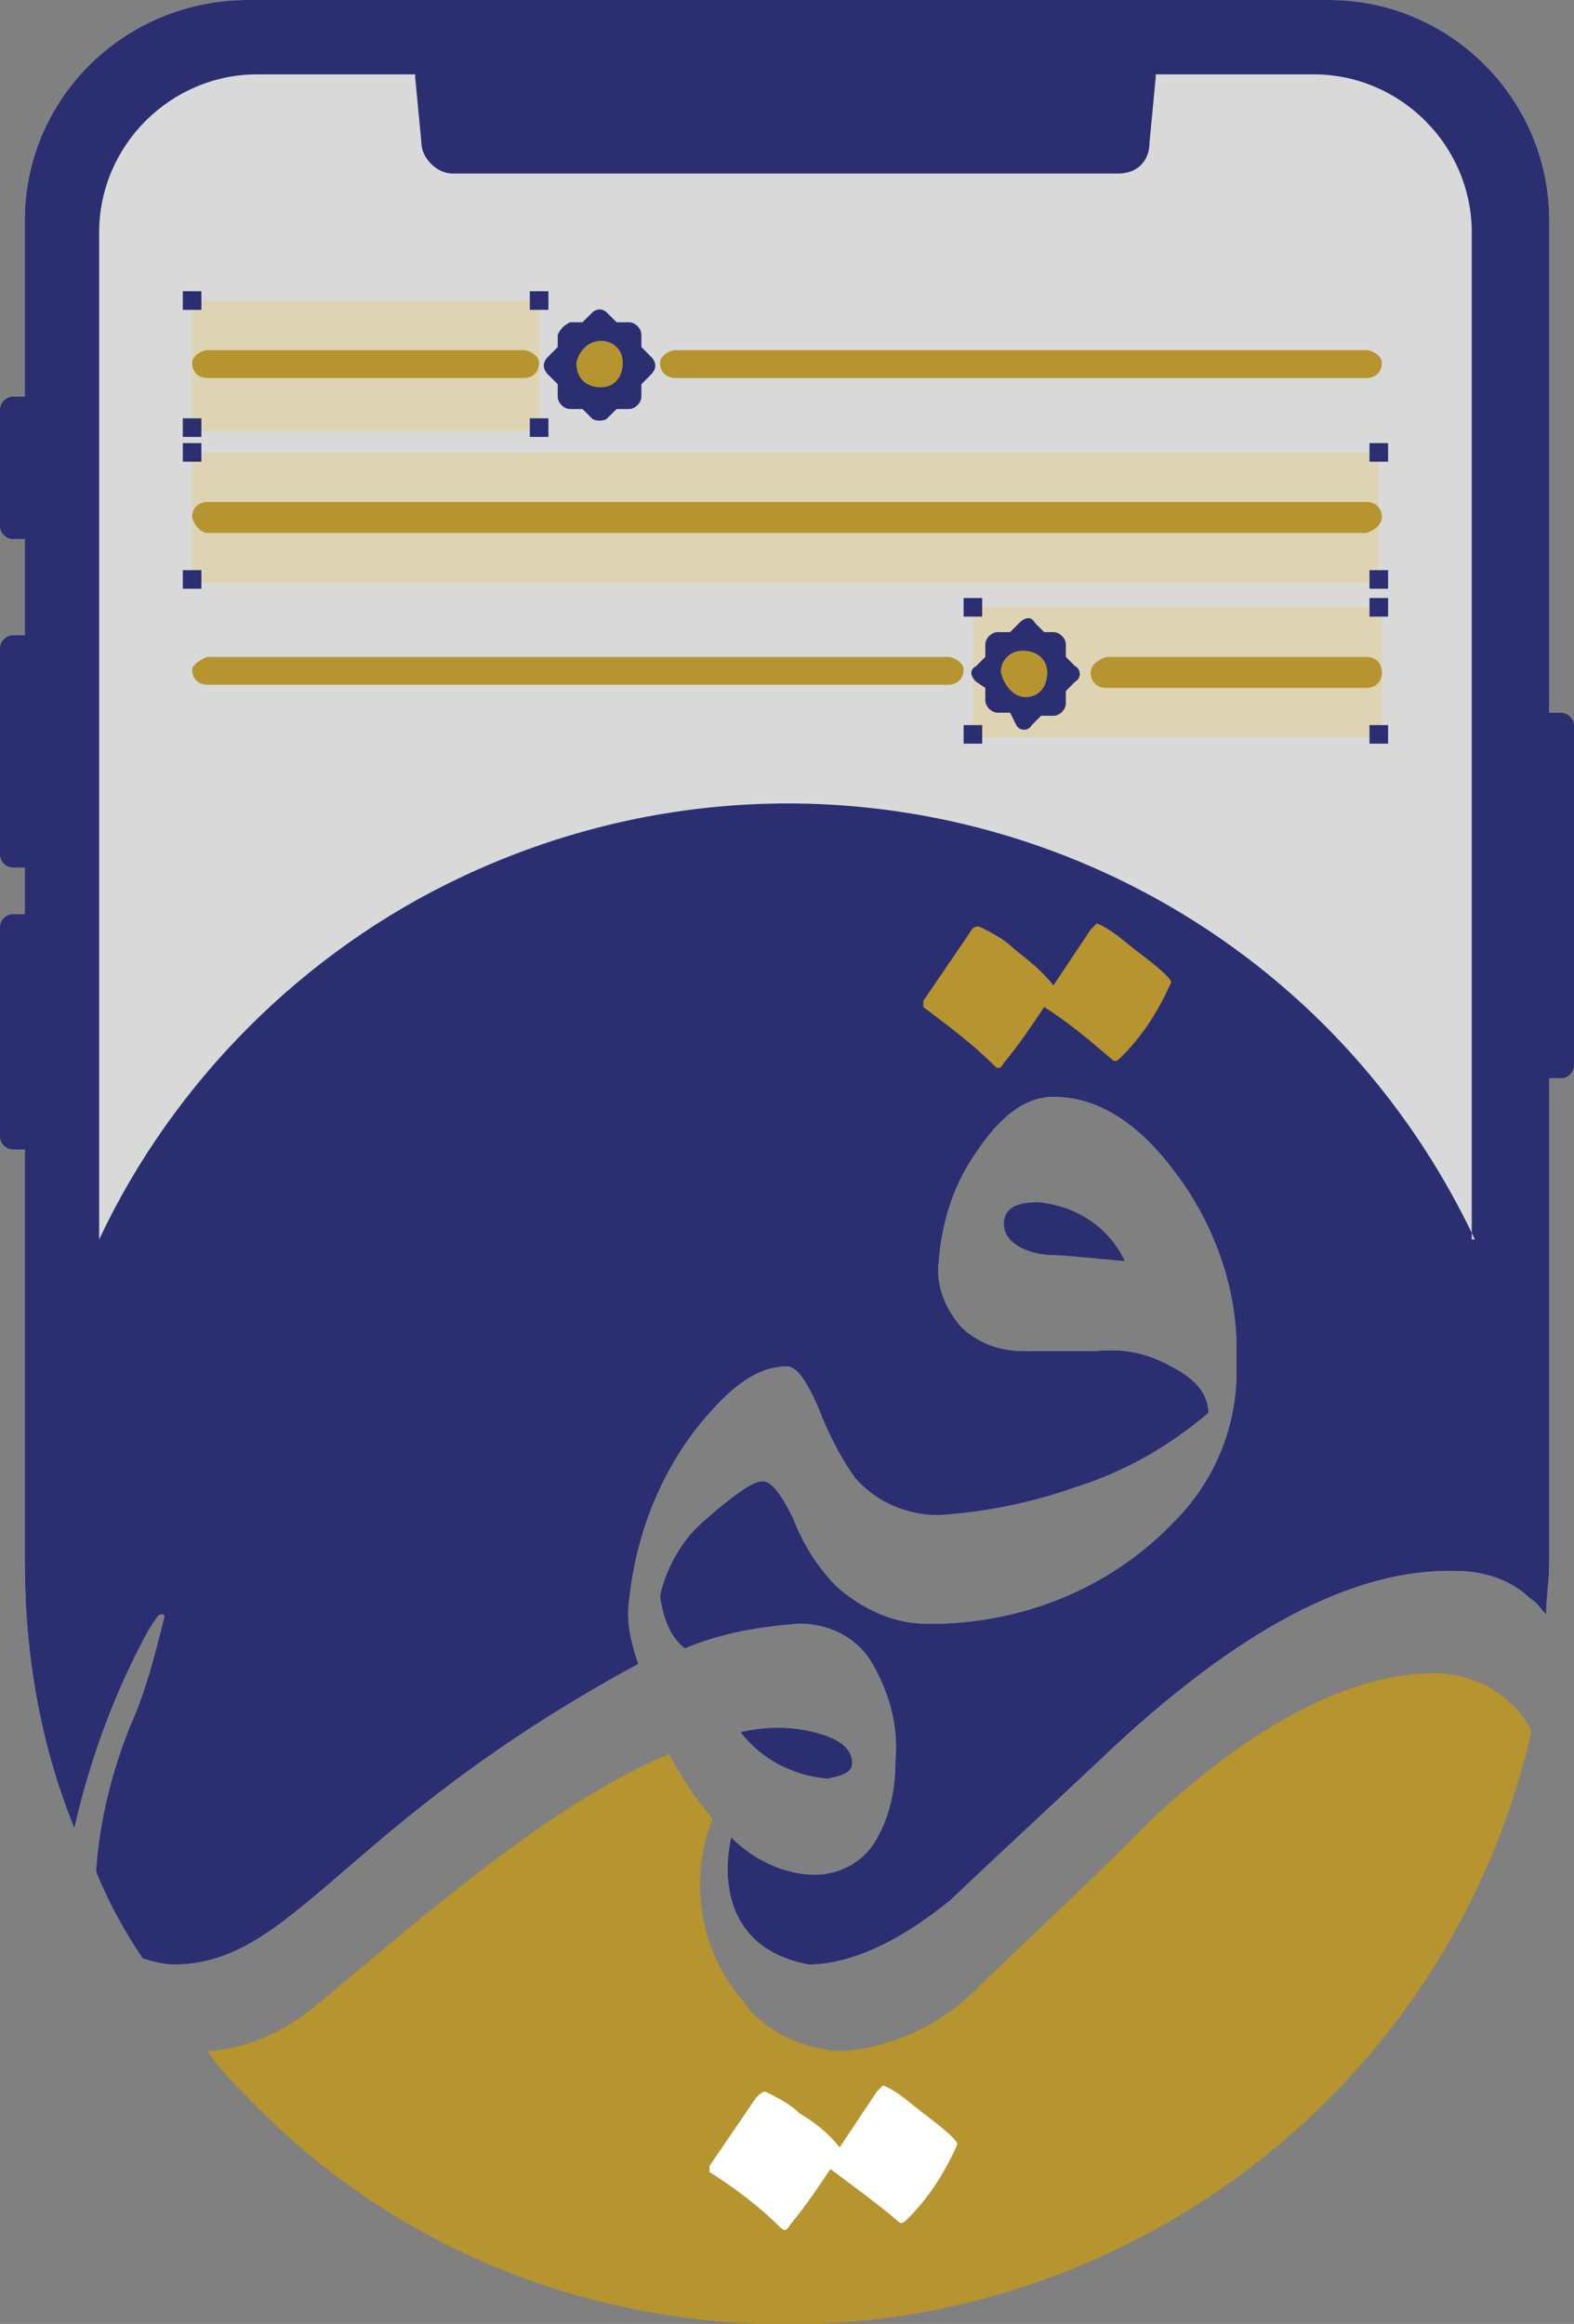 <?xml version="1.0" encoding="utf-8"?>
<!-- Generator: Adobe Illustrator 24.0.1, SVG Export Plug-In . SVG Version: 6.00 Build 0)  -->
<svg version="1.1" id="Layer_1" xmlns="http://www.w3.org/2000/svg" xmlns:xlink="http://www.w3.org/1999/xlink" x="0px" y="0px"
	 viewBox="0 0 50.8 75" style="enable-background:new 0 0 50.8 75;" xml:space="preserve">
<rect x="0" y="0" width="50.8" height="75" fill="#808080" stroke="none"/>
<style type="text/css">
	.st0{opacity:0.7;fill-rule:evenodd;clip-rule:evenodd;fill:#FFFFFF;}
	.st1{fill-rule:evenodd;clip-rule:evenodd;fill:#2B2F72;}
	.st2{fill-rule:evenodd;clip-rule:evenodd;fill:#B6942F;}
	.st3{fill:#B6942F;}
	.st4{fill:#FFFFFF;}
	.st5{fill:#DED4B3;}
	.st6{fill:#2B2F72;}
</style>
<title>logo</title>
<path class="st0" d="M50.4,23H50V7.1C50,3.2,46.8,0,42.9,0H8C4,0,0.8,3.2,0.8,7.1v5.7H0.4C0.2,12.8,0,13,0,13.2c0,0,0,0,0,0V17
	c0,0.2,0.2,0.4,0.4,0.4c0,0,0,0,0,0h0.4v3.1H0.4c-0.2,0-0.4,0.2-0.4,0.4v6.7C0,27.8,0.2,28,0.4,28c0,0,0,0,0,0h0.4v1.5H0.4
	c-0.2,0-0.4,0.2-0.4,0.4c0,0,0,0,0,0.1v6.7c0,0.2,0.2,0.4,0.4,0.4h0.4v13.3c0,3,0.5,5.9,1.6,8.6c0.5-2.2,1.3-4.4,2.4-6.4
	c0.2-0.3,0.3-0.5,0.4-0.5s0.1,0,0.1,0.1c-0.3,1.2-0.6,2.4-1.1,3.5c-0.6,1.5-1,3.1-1.1,4.7l0,0c0.4,1,0.9,1.9,1.5,2.8
	c0.3,0.1,0.7,0.2,1,0.2c3.9,0,5.4-4.5,15-9.7c-0.2-0.6-0.4-1.3-0.3-2c0.2-2,0.9-3.9,2.1-5.5c1.1-1.4,2-2.1,3-2.1
	c0.3,0,0.6,0.4,1,1.3c0.3,0.8,0.7,1.6,1.2,2.3c0.7,0.8,1.7,1.2,2.7,1.2c1.5-0.1,3-0.4,4.4-0.9c1.6-0.5,3-1.3,4.3-2.4
	c0-0.6-0.4-1.1-1.2-1.5c-0.7-0.4-1.5-0.6-2.4-0.5H33c-0.8,0-1.5-0.3-2-0.8c-0.5-0.6-0.8-1.3-0.7-2.1c0.1-1.3,0.5-2.5,1.2-3.5
	c0.8-1.2,1.6-1.8,2.5-1.8c1.4,0,2.7,0.8,3.9,2.4c1.3,1.7,2.1,3.9,2,6.1c0.1,1.9-0.6,3.8-2,5.2c-2,2.1-4.7,3.2-7.5,3.3l0,0h-0.2h-0.3
	l0,0c-1.1,0-2.1-0.5-2.9-1.2c-0.6-0.6-1.1-1.4-1.4-2.2c-0.4-0.8-0.7-1.2-1-1.2s-1,0.5-1.9,1.3c-0.7,0.6-1.2,1.5-1.4,2.4
	c0.1,0.7,0.3,1.3,0.8,1.7l0,0l0,0c1.2-0.5,2.4-0.7,3.7-0.8c0.9,0,1.8,0.4,2.3,1.2c0.6,1,0.9,2.1,0.8,3.2c0,1-0.2,1.9-0.7,2.7
	c-0.4,0.6-1.1,1-1.9,1c-1,0-2-0.5-2.7-1.2c-0.3,1.3-0.2,3.6,2.5,4.1c1.3,0,2.9-0.7,4.6-2.1c0.2-0.2,1.8-1.7,4.8-4.5
	c4.4-4.2,8.2-6.2,11.5-6.1c0.9,0,1.8,0.3,2.4,0.9c0.2,0.1,0.3,0.3,0.5,0.5c0-0.5,0.1-1.1,0.1-1.6V34.8h0.4c0.2,0,0.4-0.2,0.4-0.4
	c0,0,0,0,0,0V23.4C50.8,23.2,50.6,23,50.4,23z"/>
<path class="st1" d="M50.4,23H50V7.1C50,3.2,46.8,0,42.9,0H8C4,0,0.8,3.2,0.8,7.1v5.7H0.4C0.2,12.8,0,13,0,13.2c0,0,0,0,0,0V17
	c0,0.2,0.2,0.4,0.4,0.4c0,0,0,0,0,0h0.4v3.1H0.4c-0.2,0-0.4,0.2-0.4,0.4v6.7C0,27.8,0.2,28,0.4,28c0,0,0,0,0,0h0.4v1.5H0.4
	c-0.2,0-0.4,0.2-0.4,0.4c0,0,0,0,0,0.1v6.7c0,0.2,0.2,0.4,0.4,0.4h0.4v13.3c0,3,0.5,5.9,1.6,8.6c0.5-2.2,1.3-4.4,2.4-6.4
	c0.2-0.3,0.3-0.5,0.4-0.5s0.1,0,0.1,0.1c-0.3,1.2-0.6,2.4-1.1,3.5c-0.6,1.5-1,3.1-1.1,4.7l0,0c0.4,1,0.9,1.9,1.5,2.8
	c0.3,0.1,0.7,0.2,1,0.2c3.9,0,5.4-4.5,15-9.7c-0.2-0.6-0.4-1.3-0.3-2c0.2-2,0.9-3.9,2.1-5.5c1.1-1.4,2-2.1,3-2.1
	c0.3,0,0.6,0.4,1,1.3c0.3,0.8,0.7,1.6,1.2,2.3c0.7,0.8,1.7,1.2,2.7,1.2c1.5-0.1,3-0.4,4.4-0.9c1.6-0.5,3-1.3,4.3-2.4
	c0-0.6-0.4-1.1-1.2-1.5c-0.7-0.4-1.5-0.6-2.4-0.5H33c-0.8,0-1.5-0.3-2-0.8c-0.5-0.6-0.8-1.3-0.7-2.1c0.1-1.3,0.5-2.5,1.2-3.5
	c0.8-1.2,1.6-1.8,2.5-1.8c1.4,0,2.7,0.8,3.9,2.4c1.3,1.7,2.1,3.9,2,6.1c0.1,1.9-0.6,3.8-2,5.2c-2,2.1-4.7,3.2-7.5,3.3l0,0h-0.2h-0.3
	l0,0c-1.1,0-2.1-0.5-2.9-1.2c-0.6-0.6-1.1-1.4-1.4-2.2c-0.4-0.8-0.7-1.2-1-1.2s-1,0.5-1.9,1.3c-0.7,0.6-1.2,1.5-1.4,2.4
	c0.1,0.7,0.3,1.3,0.8,1.7l0,0l0,0c1.2-0.5,2.4-0.7,3.7-0.8c0.9,0,1.8,0.4,2.3,1.2c0.6,1,0.9,2.1,0.8,3.2c0,1-0.2,1.9-0.7,2.7
	c-0.4,0.6-1.1,1-1.9,1c-1,0-2-0.5-2.7-1.2c-0.3,1.3-0.2,3.6,2.5,4.1c1.3,0,2.9-0.7,4.6-2.1c0.2-0.2,1.8-1.7,4.8-4.5
	c4.4-4.2,8.2-6.2,11.5-6.1c0.9,0,1.8,0.3,2.4,0.9c0.2,0.1,0.3,0.3,0.5,0.5c0-0.5,0.1-1.1,0.1-1.6V34.8h0.4c0.2,0,0.4-0.2,0.4-0.4
	c0,0,0,0,0,0V23.4C50.8,23.2,50.6,23,50.4,23z M47.6,40c-5.8-12.3-20.4-17.5-32.7-11.7C9.8,30.7,5.6,34.9,3.2,40V7.5
	c0-2.8,2.3-5.1,5.1-5.1h5.1v0.1l0.2,2.1c0,0.5,0.5,1,1,1h21.5c0.6,0,1-0.4,1-1l0.2-2.1V2.4h5.1c2.8,0,5.1,2.3,5.1,5.1V40z"/>
<path class="st1" d="M27.5,56.9c0-0.4-0.3-0.7-0.9-0.9c-0.9-0.3-1.8-0.3-2.7-0.1c0.7,0.9,1.7,1.4,2.8,1.5
	C27.2,57.3,27.5,57.2,27.5,56.9z"/>
<path class="st1" d="M32.4,39.5c0,0.5,0.5,0.9,1.4,1c0.5,0,1.4,0.1,2.5,0.2c-0.5-1.1-1.6-1.8-2.8-1.9C32.8,38.8,32.4,39,32.4,39.5z"
	/>
<path class="st2" d="M49.4,56c-3.1,13.2-16.3,21.4-29.5,18.4c-4.5-1-8.6-3.3-11.8-6.6c-0.5-0.5-1-1-1.4-1.6c1.3-0.1,2.4-0.6,3.4-1.4
	c3.4-2.8,7.5-6.5,11.5-8.2c0.4,0.8,0.9,1.5,1.4,2.1c-0.8,2-0.4,4.3,1,5.9c0.7,1,1.9,1.5,3.1,1.6c1.7-0.1,3.4-0.9,4.6-2.2
	c1.9-1.8,3.8-3.6,5.7-5.5c3.4-3.1,6.4-4.5,8.9-4.5c1.3,0,2.5,0.7,3.1,1.8L49.4,56z"/>
<path class="st3" d="M34,31.8l1.2-1.8c0.1-0.1,0.2-0.2,0.2-0.2c0.5,0.2,0.9,0.6,1.3,0.9c0.8,0.6,1.1,0.9,1.1,1
	c-0.4,0.9-0.9,1.7-1.6,2.4c-0.1,0.1-0.2,0.2-0.3,0.1c-0.7-0.6-1.4-1.2-2.2-1.7c-0.4,0.6-0.8,1.2-1.3,1.8c-0.1,0.2-0.2,0.2-0.3,0.1
	c-0.7-0.7-1.5-1.3-2.3-1.9c0,0,0-0.1,0-0.2l1.5-2.2c0.1-0.2,0.2-0.2,0.3-0.2c0.4,0.2,0.8,0.4,1.1,0.7C33.2,31,33.6,31.3,34,31.8
	L34,31.8z"/>
<path class="st4" d="M27.1,69.3l1.2-1.8c0.1-0.1,0.2-0.2,0.2-0.2c0.5,0.2,0.9,0.6,1.3,0.9c0.8,0.6,1.1,0.9,1.1,1
	c-0.4,0.9-0.9,1.7-1.6,2.4c-0.1,0.1-0.2,0.2-0.3,0.1c-0.7-0.6-1.4-1.1-2.2-1.7c-0.4,0.6-0.8,1.2-1.3,1.8c-0.1,0.2-0.2,0.2-0.3,0.1
	c-0.7-0.7-1.5-1.3-2.3-1.8c0,0,0-0.1,0-0.2l1.5-2.2c0.1-0.1,0.2-0.2,0.3-0.2c0.4,0.2,0.8,0.4,1.1,0.7C26.3,68.5,26.7,68.8,27.1,69.3
	L27.1,69.3z"/>
<rect x="6.2" y="9.7" class="st5" width="11.2" height="4.2"/>
<rect x="6.2" y="14.6" class="st5" width="38.3" height="4.2"/>
<rect x="31.4" y="19.6" class="st5" width="13.2" height="4.2"/>
<path class="st2" d="M6.7,11.3h10.2c0.2,0,0.5,0.2,0.5,0.4c0,0,0,0,0,0l0,0c0,0.3-0.2,0.5-0.5,0.5H6.7c-0.3,0-0.5-0.2-0.5-0.5l0,0
	C6.2,11.5,6.5,11.3,6.7,11.3C6.7,11.3,6.7,11.3,6.7,11.3z"/>
<path class="st2" d="M6.7,16.2h37.4c0.3,0,0.5,0.2,0.5,0.5l0,0c0,0.2-0.2,0.4-0.5,0.5H6.7c-0.2,0-0.4-0.2-0.5-0.5l0,0
	C6.2,16.4,6.4,16.2,6.7,16.2z"/>
<path class="st2" d="M6.7,21.2h23.9c0.2,0,0.5,0.2,0.5,0.4c0,0,0,0,0,0l0,0c0,0.3-0.2,0.5-0.5,0.5H6.7c-0.3,0-0.5-0.2-0.5-0.5l0,0
	C6.2,21.5,6.4,21.3,6.7,21.2z"/>
<path class="st2" d="M21.8,11.3h22.3c0.2,0,0.5,0.2,0.5,0.4c0,0,0,0,0,0l0,0c0,0.3-0.2,0.5-0.5,0.5H21.8c-0.3,0-0.5-0.2-0.5-0.5l0,0
	C21.3,11.5,21.6,11.3,21.8,11.3C21.8,11.3,21.8,11.3,21.8,11.3z"/>
<path class="st2" d="M35.7,21.2h8.4c0.3,0,0.5,0.2,0.5,0.5l0,0c0,0.3-0.2,0.5-0.5,0.5h-8.4c-0.3,0-0.5-0.2-0.5-0.5l0,0
	C35.2,21.5,35.4,21.3,35.7,21.2C35.7,21.2,35.7,21.2,35.7,21.2z"/>
<path class="st1" d="M18.4,10.4h0.4l0.3-0.3c0.1-0.1,0.3-0.2,0.5,0c0,0,0,0,0,0l0.3,0.3h0.4c0.2,0,0.4,0.2,0.4,0.4v0.4l0.3,0.3
	c0.2,0.2,0.2,0.4,0,0.6l-0.3,0.3v0.4c0,0.2-0.2,0.4-0.4,0.4c0,0,0,0,0,0h-0.4l-0.3,0.3c-0.1,0.1-0.4,0.1-0.5,0c0,0,0,0,0,0l-0.3-0.3
	h-0.4c-0.2,0-0.4-0.2-0.4-0.4v-0.4l-0.3-0.3c-0.2-0.2-0.2-0.4,0-0.6l0.3-0.3v-0.4C18.1,10.6,18.2,10.5,18.4,10.4L18.4,10.4z"/>
<path class="st2" d="M19.4,12.5c0.4,0,0.7-0.3,0.7-0.8c0,0,0,0,0,0c0-0.4-0.3-0.7-0.7-0.7c0,0,0,0,0,0c-0.4,0-0.7,0.3-0.8,0.7
	c0,0,0,0,0,0C18.6,12.2,18.9,12.5,19.4,12.5z"/>
<path class="st1" d="M32.2,20.4h0.4l0.3-0.3c0.2-0.2,0.4-0.2,0.5,0l0.3,0.3H34c0.2,0,0.4,0.2,0.4,0.4v0.4l0.3,0.3
	c0.2,0.1,0.2,0.4,0,0.5c0,0,0,0,0,0l-0.3,0.3v0.4c0,0.2-0.2,0.4-0.4,0.4h-0.4l-0.3,0.3c-0.1,0.2-0.4,0.2-0.5,0c0,0,0,0,0,0L32.6,23
	h-0.4c-0.2,0-0.4-0.2-0.4-0.4v-0.4L31.5,22c-0.2-0.2-0.2-0.4,0-0.5l0.3-0.3v-0.4C31.8,20.6,32,20.4,32.2,20.4
	C32.2,20.4,32.2,20.4,32.2,20.4L32.2,20.4z"/>
<path class="st2" d="M33.1,22.5c0.4,0,0.7-0.3,0.7-0.8c0-0.4-0.3-0.7-0.8-0.7c-0.4,0-0.7,0.3-0.7,0.7C32.4,22.1,32.7,22.5,33.1,22.5
	z"/>
<rect x="17.1" y="9.4" class="st6" width="0.6" height="0.6"/>
<rect x="17.1" y="13.5" class="st6" width="0.6" height="0.6"/>
<rect x="5.9" y="9.4" class="st6" width="0.6" height="0.6"/>
<rect x="5.9" y="13.5" class="st6" width="0.6" height="0.6"/>
<rect x="44.2" y="19.3" class="st6" width="0.6" height="0.6"/>
<rect x="44.2" y="23.4" class="st6" width="0.6" height="0.6"/>
<rect x="31.1" y="19.3" class="st6" width="0.6" height="0.6"/>
<rect x="31.1" y="23.4" class="st6" width="0.6" height="0.6"/>
<rect x="44.2" y="14.3" class="st6" width="0.6" height="0.6"/>
<rect x="44.2" y="18.4" class="st6" width="0.6" height="0.6"/>
<rect x="5.9" y="14.3" class="st6" width="0.6" height="0.6"/>
<rect x="5.9" y="18.4" class="st6" width="0.6" height="0.6"/>
</svg>

